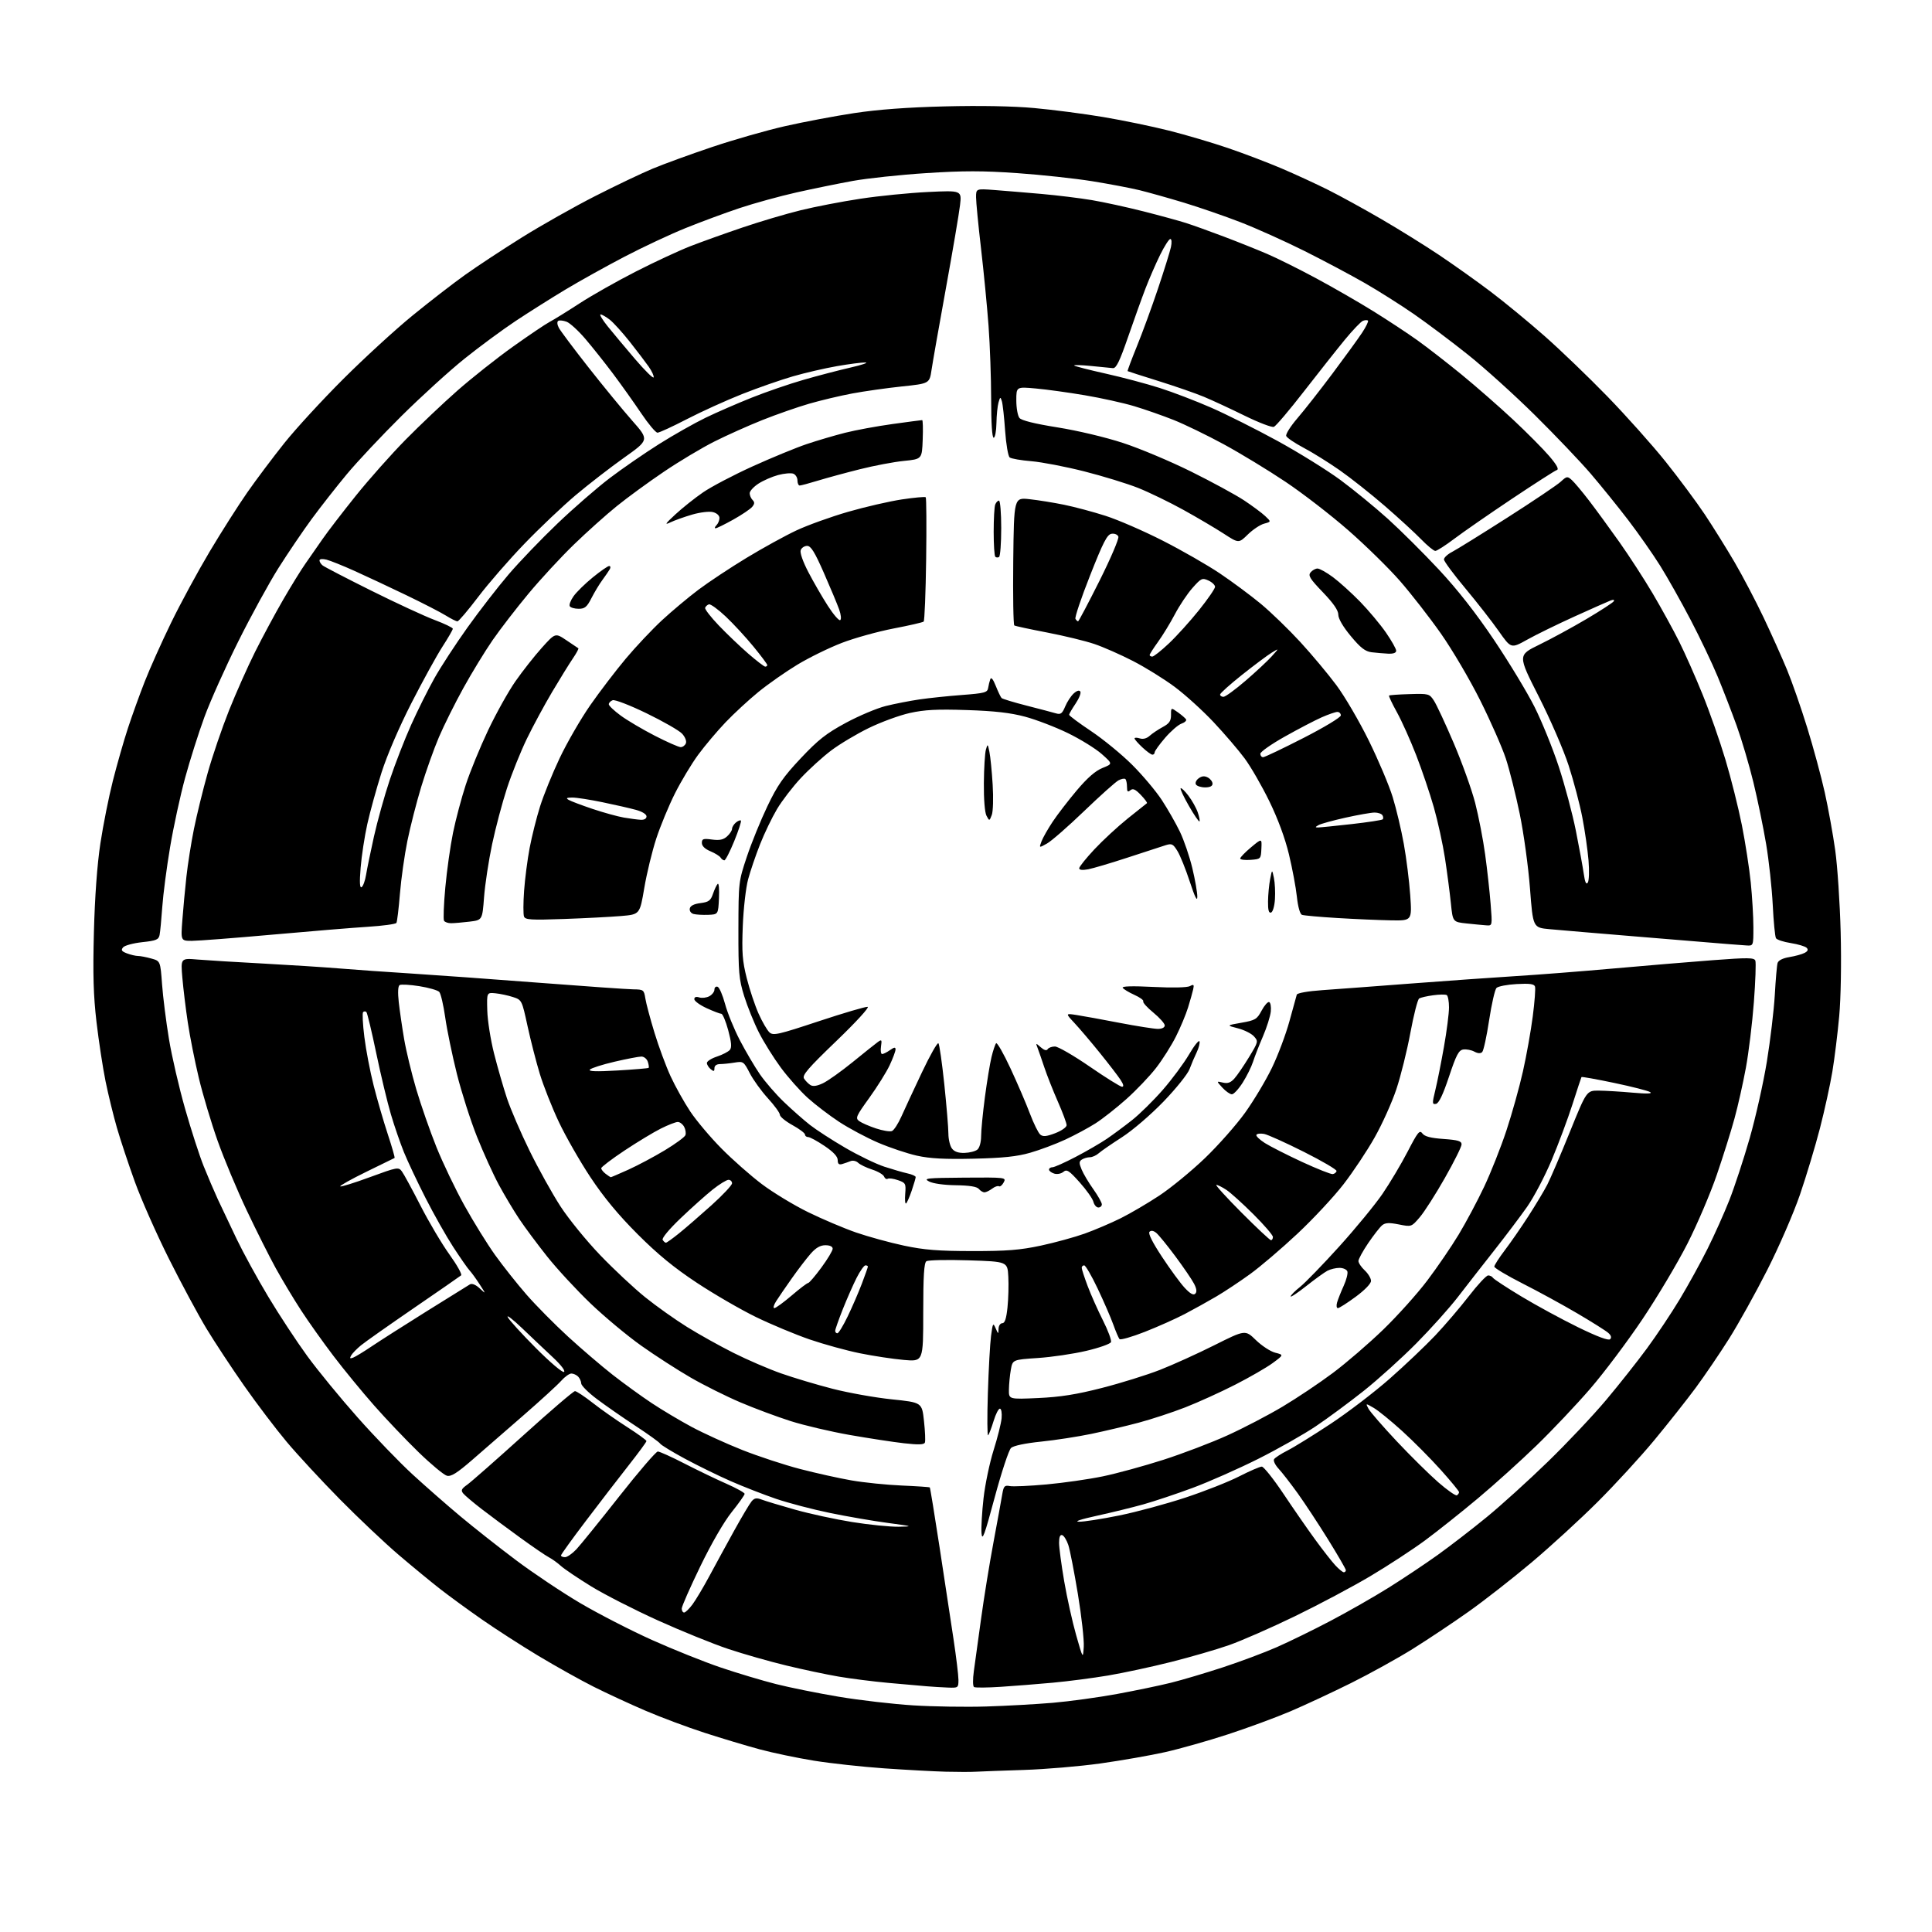 <?xml version="1.0" encoding="UTF-8" standalone="no"?>
<svg 
  version="1.1" 
  xmlns="http://www.w3.org/2000/svg" 
  xmlns:xlink="http://www.w3.org/1999/xlink" 
  xmlns:svg="http://www.w3.org/2000/svg"
  xmlns:rdf="http://www.w3.org/1999/02/22-rdf-syntax-ns#"
  xmlns:cc="http://creativecommons.org/ns#"
  xmlns:dc="http://purl.org/dc/elements/1.1/"
  viewBox="0 0 768 768"
  width="768"
  height="768"
>
<style>svg {background-color: white; }</style>"
<path stroke="none" fill="black" fill-rule="evenodd" d="M388.00,704.28C386.07,704.40 380.68,704.40 376.00,704.28C371.32,704.16 360.30,703.56 351.51,702.95C342.71,702.34 330.11,700.96 323.51,699.89C316.90,698.82 307.23,696.80 302.00,695.39C296.77,693.98 286.92,691.03 280.11,688.82C273.29,686.61 262.71,682.66 256.61,680.04C250.50,677.42 241.22,673.13 236.00,670.51C230.78,667.89 220.88,662.35 214.00,658.22C207.12,654.08 197.00,647.55 191.50,643.72C186.00,639.88 178.57,634.47 175.00,631.68C171.43,628.90 164.00,622.79 158.50,618.10C153.00,613.41 142.49,603.48 135.15,596.04C127.81,588.59 118.30,578.32 114.01,573.21C109.72,568.10 102.12,558.09 97.13,550.97C92.13,543.84 85.34,533.53 82.03,528.06C78.73,522.58 72.01,510.09 67.11,500.30C62.21,490.51 56.13,476.77 53.60,469.77C51.07,462.77 47.87,453.13 46.49,448.36C45.11,443.59 43.07,435.27 41.97,429.88C40.87,424.48 39.25,413.86 38.36,406.28C37.13,395.71 36.89,387.38 37.33,370.50C37.70,356.41 38.62,343.75 39.90,335.29C41.00,328.02 43.24,316.77 44.89,310.29C46.54,303.80 49.21,294.45 50.84,289.50C52.46,284.55 55.46,276.23 57.51,271.00C59.55,265.77 64.29,255.20 68.04,247.50C71.79,239.80 78.68,227.09 83.36,219.24C88.03,211.40 94.76,200.83 98.31,195.74C101.85,190.66 108.49,181.83 113.04,176.12C117.60,170.41 128.15,158.94 136.49,150.62C144.83,142.30 157.16,131.00 163.90,125.50C170.63,120.00 180.04,112.72 184.80,109.32C189.56,105.92 199.75,99.20 207.46,94.39C215.16,89.58 228.22,82.21 236.48,78.00C244.74,73.79 255.10,68.85 259.50,67.02C263.90,65.19 274.48,61.33 283.01,58.46C291.55,55.58 304.60,51.85 312.01,50.16C319.43,48.47 331.80,46.14 339.50,44.97C348.91,43.54 360.75,42.66 375.60,42.29C389.56,41.94 402.64,42.18 411.10,42.95C418.47,43.62 430.83,45.22 438.56,46.52C446.30,47.82 458.05,50.25 464.67,51.92C471.30,53.59 481.84,56.70 488.11,58.84C494.37,60.97 504.00,64.64 509.50,66.98C515.00,69.33 523.34,73.17 528.02,75.52C532.71,77.87 542.16,83.06 549.02,87.05C555.89,91.04 566.23,97.46 572.00,101.32C577.77,105.19 587.00,111.74 592.50,115.90C598.00,120.05 607.67,128.01 614.00,133.59C620.33,139.17 631.58,149.99 639.00,157.63C646.42,165.27 656.82,176.92 662.10,183.51C667.37,190.11 674.39,199.55 677.69,204.50C680.98,209.45 686.31,218.00 689.53,223.50C692.74,229.00 697.93,238.90 701.07,245.50C704.20,252.10 708.38,261.42 710.36,266.21C712.34,271.00 715.95,281.35 718.38,289.21C720.82,297.07 723.96,308.68 725.37,315.00C726.77,321.32 728.65,331.68 729.53,338.00C730.42,344.32 731.39,358.95 731.69,370.50C732.01,382.92 731.78,396.61 731.11,404.00C730.48,410.88 729.26,420.77 728.39,426.00C727.52,431.23 725.30,441.35 723.46,448.50C721.61,455.65 718.03,467.53 715.51,474.90C712.98,482.27 707.12,495.77 702.48,504.90C697.85,514.03 691.01,526.33 687.28,532.24C683.55,538.14 677.58,546.92 674.02,551.74C670.45,556.56 663.06,565.90 657.60,572.50C652.14,579.10 642.00,590.14 635.08,597.04C628.16,603.94 616.35,614.76 608.83,621.09C601.32,627.41 590.07,636.21 583.83,640.63C577.60,645.05 567.57,651.73 561.55,655.49C555.53,659.24 544.48,665.35 537.00,669.07C529.52,672.78 518.69,677.83 512.95,680.28C507.20,682.73 496.04,686.84 488.15,689.42C480.26,692.00 469.01,695.18 463.15,696.50C457.29,697.81 445.75,699.83 437.50,700.99C429.25,702.15 415.52,703.31 407.00,703.58C398.48,703.85 389.93,704.17 388.00,704.28zM392.00,678.36C399.98,678.12 411.90,677.45 418.50,676.89C425.10,676.33 436.57,674.75 444.00,673.39C451.43,672.02 461.10,670.01 465.50,668.91C469.90,667.82 479.12,665.08 486.00,662.83C492.88,660.58 502.55,656.96 507.50,654.79C512.45,652.62 522.12,647.89 529.00,644.27C535.88,640.65 546.23,634.74 552.00,631.13C557.77,627.52 566.55,621.67 571.50,618.12C576.45,614.57 585.22,607.81 590.99,603.08C596.76,598.36 607.72,588.43 615.34,581.02C622.97,573.61 633.37,562.58 638.46,556.52C643.55,550.46 650.86,541.23 654.70,536.00C658.55,530.77 664.40,522.00 667.71,516.50C671.02,511.00 675.98,502.00 678.73,496.50C681.48,491.00 685.41,482.23 687.47,477.00C689.52,471.77 693.15,460.74 695.52,452.48C697.89,444.22 700.97,430.49 702.36,421.98C703.74,413.47 705.16,401.55 705.51,395.50C705.85,389.45 706.34,383.75 706.61,382.83C706.91,381.78 708.64,380.90 711.29,380.46C713.61,380.08 716.34,379.33 717.36,378.79C718.65,378.11 718.90,377.50 718.17,376.77C717.59,376.19 714.77,375.35 711.89,374.89C709.01,374.44 706.35,373.57 705.98,372.96C705.60,372.36 705.02,366.38 704.69,359.68C704.35,352.98 703.17,342.10 702.06,335.50C700.95,328.90 698.68,317.88 697.01,311.00C695.34,304.12 692.34,294.00 690.36,288.50C688.37,283.00 684.98,274.23 682.82,269.00C680.66,263.77 675.82,253.61 672.05,246.40C668.29,239.20 662.84,229.52 659.95,224.90C657.06,220.28 651.34,212.11 647.23,206.73C643.12,201.36 636.39,193.04 632.27,188.23C628.15,183.43 618.18,172.97 610.12,165.00C602.06,157.03 590.08,146.20 583.48,140.95C576.89,135.69 567.23,128.44 562.00,124.82C556.77,121.21 548.03,115.68 542.57,112.54C537.11,109.40 526.31,103.66 518.57,99.78C510.83,95.91 499.36,90.75 493.08,88.32C486.81,85.89 476.68,82.40 470.58,80.55C464.49,78.71 456.57,76.49 453.00,75.61C449.43,74.74 440.94,73.13 434.13,72.03C427.33,70.94 413.94,69.49 404.37,68.82C390.72,67.86 382.95,67.86 368.24,68.81C357.93,69.47 344.77,70.88 339.00,71.92C333.23,72.97 323.10,75.04 316.50,76.52C309.90,78.01 299.77,80.80 294.00,82.72C288.23,84.65 278.55,88.23 272.50,90.68C266.45,93.13 255.55,98.23 248.28,102.03C241.01,105.82 230.43,111.71 224.78,115.10C219.13,118.50 210.22,124.12 205.00,127.58C199.78,131.05 190.64,137.78 184.71,142.54C178.77,147.29 167.49,157.56 159.63,165.34C151.77,173.13 141.98,183.55 137.87,188.50C133.75,193.45 127.49,201.44 123.94,206.26C120.40,211.08 114.45,219.86 110.72,225.76C106.99,231.67 99.78,244.82 94.71,255.00C89.63,265.18 83.59,278.68 81.27,285.00C78.95,291.32 75.49,302.23 73.58,309.23C71.67,316.23 68.98,328.61 67.62,336.73C66.25,344.85 64.85,355.55 64.51,360.50C64.16,365.45 63.68,370.48 63.44,371.67C63.06,373.53 62.09,373.94 56.53,374.53C52.97,374.92 49.54,375.84 48.92,376.60C48.02,377.68 48.34,378.18 50.46,378.98C51.93,379.54 53.89,380.00 54.82,380.01C55.74,380.01 58.13,380.46 60.12,381.02C63.74,382.02 63.74,382.02 64.42,391.26C64.79,396.34 66.02,406.12 67.16,413.00C68.29,419.88 71.18,432.36 73.58,440.75C75.97,449.14 79.28,459.37 80.93,463.49C82.58,467.60 85.13,473.57 86.59,476.74C88.06,479.91 91.42,487.00 94.06,492.50C96.70,498.00 102.38,508.37 106.68,515.53C110.98,522.70 117.94,533.28 122.13,539.03C126.33,544.79 135.36,555.80 142.20,563.50C149.03,571.20 158.87,581.40 164.06,586.16C169.25,590.92 177.80,598.41 183.07,602.81C188.33,607.21 198.23,615.02 205.08,620.16C211.93,625.31 223.46,633.02 230.70,637.29C237.95,641.55 250.77,648.14 259.19,651.92C267.61,655.70 279.90,660.62 286.50,662.86C293.10,665.09 303.00,668.06 308.50,669.45C314.00,670.84 325.25,673.11 333.50,674.49C341.75,675.87 355.02,677.41 363.00,677.91C370.98,678.41 384.02,678.61 392.00,678.36zM376.75,670.83C374.41,670.74 370.70,670.52 368.50,670.33C366.30,670.15 359.46,669.55 353.30,668.99C347.14,668.43 338.14,667.29 333.30,666.46C328.46,665.63 319.10,663.65 312.50,662.05C305.90,660.46 295.55,657.51 289.50,655.49C283.45,653.47 270.85,648.36 261.50,644.13C252.15,639.90 240.22,633.81 235.00,630.60C229.78,627.39 224.38,623.75 223.00,622.51C221.62,621.26 219.49,619.72 218.25,619.08C217.00,618.45 211.82,614.90 206.73,611.21C201.64,607.52 194.76,602.41 191.44,599.85C188.12,597.29 184.85,594.52 184.16,593.70C183.13,592.45 183.40,591.85 185.76,590.17C187.33,589.05 197.35,580.23 208.04,570.57C218.72,560.91 227.95,553.00 228.56,553.00C229.16,553.00 232.32,555.09 235.58,557.64C238.83,560.20 244.99,564.52 249.25,567.24C253.51,569.97 256.99,572.49 256.98,572.85C256.98,573.21 253.78,577.55 249.89,582.50C246.00,587.45 238.35,597.38 232.91,604.56C227.46,611.74 223.00,617.93 223.00,618.31C223.00,618.69 223.72,619.00 224.60,619.00C225.48,619.00 227.53,617.57 229.16,615.83C230.79,614.08 238.44,604.63 246.16,594.83C253.88,585.02 260.78,577.00 261.49,577.00C262.21,577.00 267.00,579.16 272.14,581.81C277.29,584.45 284.76,588.05 288.75,589.80C292.74,591.56 296.00,593.37 296.00,593.83C296.00,594.29 293.69,597.55 290.88,601.06C287.82,604.87 282.78,613.57 278.38,622.66C274.32,631.03 271.00,638.58 271.00,639.44C271.00,640.30 271.43,641.00 271.95,641.00C272.47,641.00 273.98,639.54 275.30,637.75C276.62,635.96 279.64,630.90 282.00,626.50C284.36,622.10 288.78,614.00 291.82,608.50C294.86,603.00 297.99,597.74 298.77,596.81C299.91,595.47 300.73,595.33 302.85,596.13C304.31,596.69 310.23,598.47 316.00,600.10C321.77,601.73 332.01,603.95 338.73,605.03C345.46,606.11 353.79,606.95 357.23,606.90C363.15,606.80 362.91,606.72 353.00,605.40C347.23,604.64 336.88,602.85 330.00,601.44C323.12,600.03 313.45,597.49 308.50,595.81C303.55,594.12 295.45,590.96 290.50,588.79C285.55,586.62 277.35,582.60 272.28,579.87C267.20,577.13 262.76,574.42 262.41,573.85C262.05,573.28 257.65,570.11 252.63,566.82C247.61,563.52 240.71,558.73 237.30,556.16C233.88,553.60 231.07,550.80 231.05,549.95C231.02,549.10 230.46,547.86 229.80,547.20C229.14,546.54 227.94,546.00 227.12,546.00C226.31,546.00 224.49,547.31 223.07,548.91C221.66,550.51 214.89,556.70 208.04,562.66C201.19,568.62 192.04,576.58 187.71,580.34C181.68,585.57 179.33,587.05 177.66,586.63C176.46,586.33 171.40,582.13 166.41,577.29C161.43,572.46 153.46,564.09 148.72,558.70C143.97,553.32 136.70,544.46 132.57,539.02C128.43,533.59 122.61,525.39 119.64,520.82C116.66,516.24 112.17,508.75 109.64,504.17C107.11,499.59 101.92,489.24 98.09,481.17C94.26,473.10 89.05,460.65 86.51,453.50C83.98,446.35 80.61,435.10 79.03,428.50C77.45,421.90 75.48,412.00 74.66,406.50C73.83,401.00 72.86,392.98 72.49,388.68C71.82,380.86 71.82,380.86 78.66,381.44C82.42,381.75 94.05,382.47 104.50,383.02C114.95,383.58 128.68,384.46 135.00,384.98C141.32,385.50 154.15,386.41 163.50,386.99C172.85,387.58 195.57,389.22 214.00,390.64C232.43,392.06 249.41,393.25 251.74,393.28C255.81,393.33 255.99,393.47 256.54,396.92C256.85,398.89 258.48,405.00 260.16,410.50C261.83,416.00 264.71,423.79 266.56,427.81C268.41,431.83 271.93,438.13 274.37,441.81C276.82,445.49 282.41,452.12 286.79,456.54C291.16,460.97 298.38,467.33 302.81,470.68C307.25,474.03 315.52,479.05 321.19,481.83C326.86,484.61 335.47,488.26 340.31,489.94C345.16,491.61 353.71,493.96 359.31,495.15C367.43,496.87 372.95,497.31 386.50,497.32C400.25,497.34 405.46,496.92 413.73,495.16C419.36,493.95 427.24,491.79 431.23,490.36C435.23,488.92 441.65,486.18 445.50,484.27C449.35,482.35 456.27,478.29 460.88,475.24C465.49,472.19 473.64,465.50 478.98,460.38C484.32,455.25 491.51,447.11 494.97,442.28C498.43,437.45 503.21,429.45 505.60,424.50C508.00,419.55 511.12,411.23 512.56,406.00C513.99,400.77 515.31,396.00 515.49,395.39C515.69,394.75 519.91,394.00 525.66,393.60C531.07,393.22 546.98,392.04 561.00,390.96C575.02,389.89 593.70,388.57 602.50,388.02C611.30,387.48 628.85,386.11 641.50,384.98C654.15,383.85 671.87,382.37 680.87,381.69C694.91,380.63 697.32,380.66 697.78,381.88C698.08,382.66 697.82,390.10 697.19,398.40C696.56,406.71 695.13,418.45 694.01,424.49C692.90,430.54 690.87,439.58 689.50,444.58C688.14,449.59 684.97,459.69 682.45,467.02C679.94,474.36 674.70,486.63 670.81,494.31C666.92,501.98 658.86,515.51 652.91,524.38C646.96,533.25 637.63,545.67 632.17,552.00C626.71,558.33 617.13,568.46 610.87,574.53C604.62,580.60 594.10,590.09 587.50,595.61C580.90,601.14 571.45,608.65 566.51,612.31C561.56,615.96 551.76,622.37 544.72,626.55C537.69,630.73 524.18,637.91 514.71,642.50C505.25,647.09 493.45,652.26 488.50,653.99C483.55,655.72 473.20,658.72 465.50,660.66C457.80,662.60 446.55,665.02 440.49,666.04C434.44,667.06 424.54,668.35 418.49,668.90C412.45,669.46 403.13,670.19 397.80,670.54C392.46,670.89 387.70,670.93 387.20,670.63C386.69,670.31 386.66,667.60 387.12,664.29C387.57,661.10 388.86,651.75 389.99,643.50C391.12,635.25 393.34,621.52 394.94,613.00C396.53,604.48 398.10,595.88 398.43,593.89C398.96,590.75 399.34,590.34 401.42,590.74C402.73,590.99 409.32,590.69 416.06,590.08C422.81,589.46 432.87,588.02 438.41,586.87C443.96,585.72 454.80,582.75 462.50,580.28C470.20,577.80 481.68,573.43 488.00,570.55C494.32,567.68 504.16,562.55 509.84,559.16C515.53,555.77 524.53,549.75 529.84,545.77C535.16,541.80 544.16,534.04 549.86,528.53C555.56,523.01 563.46,514.22 567.40,508.98C571.35,503.75 576.95,495.56 579.83,490.78C582.72,486.00 587.27,477.46 589.95,471.80C592.63,466.13 596.63,456.05 598.83,449.39C601.03,442.74 603.99,432.16 605.39,425.89C606.80,419.63 608.56,409.77 609.30,404.00C610.05,398.23 610.45,392.89 610.18,392.15C609.83,391.13 607.99,390.89 602.87,391.18C599.11,391.39 595.52,392.08 594.88,392.72C594.25,393.35 592.93,399.13 591.95,405.55C590.98,411.97 589.74,417.66 589.20,418.20C588.55,418.85 587.47,418.79 586.06,418.03C584.87,417.39 582.91,417.02 581.70,417.19C579.87,417.45 578.91,419.26 576.00,427.99C573.60,435.18 571.97,438.58 570.83,438.80C569.29,439.09 569.27,438.65 570.57,433.31C571.35,430.11 572.89,422.39 573.99,416.15C575.10,409.91 576.00,402.85 576.00,400.46C576.00,398.07 575.60,395.87 575.10,395.56C574.61,395.26 572.19,395.29 569.72,395.63C567.25,395.96 564.74,396.54 564.14,396.91C563.54,397.28 561.97,403.42 560.65,410.54C559.33,417.67 556.82,427.77 555.07,433.00C553.33,438.23 549.44,446.85 546.44,452.16C543.45,457.47 537.88,465.84 534.08,470.75C530.28,475.67 522.06,484.50 515.80,490.37C509.55,496.23 501.07,503.47 496.97,506.44C492.86,509.42 486.80,513.44 483.50,515.38C480.20,517.32 474.57,520.45 471.00,522.32C467.43,524.20 460.27,527.39 455.11,529.42C449.94,531.45 445.41,532.75 445.02,532.31C444.64,531.86 443.52,529.25 442.54,526.50C441.55,523.75 438.77,517.34 436.35,512.25C433.94,507.16 431.52,503.00 430.98,503.00C430.44,503.00 430.00,503.44 430.00,503.98C430.00,504.51 431.06,507.78 432.36,511.23C433.66,514.68 436.39,520.81 438.43,524.86C440.47,528.90 441.91,532.80 441.64,533.51C441.36,534.22 436.95,535.78 431.84,536.98C426.72,538.19 418.03,539.47 412.53,539.83C402.53,540.50 402.53,540.50 401.82,544.50C401.43,546.70 401.09,550.25 401.06,552.39C401.00,556.27 401.00,556.27 412.75,555.74C421.56,555.33 427.89,554.33 438.07,551.72C445.54,549.81 455.89,546.58 461.07,544.56C466.26,542.53 476.01,538.11 482.75,534.73C495.01,528.59 495.01,528.59 499.25,532.72C501.59,534.99 505.04,537.24 506.92,537.72C510.33,538.58 510.33,538.58 505.92,541.83C503.49,543.62 496.77,547.49 491.00,550.44C485.23,553.39 476.28,557.45 471.13,559.46C465.97,561.47 457.65,564.20 452.63,565.54C447.61,566.87 439.14,568.88 433.81,569.99C428.48,571.10 419.48,572.49 413.82,573.07C407.54,573.71 402.89,574.69 401.91,575.58C401.03,576.38 398.10,585.24 395.40,595.27C391.36,610.32 390.44,612.80 390.17,609.50C389.99,607.30 390.36,601.00 390.98,595.50C391.61,590.00 393.40,581.45 394.96,576.50C396.53,571.55 397.96,565.83 398.15,563.79C398.34,561.74 398.05,560.02 397.50,559.96C396.95,559.89 395.81,562.10 394.97,564.87C394.13,567.63 393.15,570.19 392.79,570.54C392.44,570.89 392.39,563.38 392.69,553.84C392.99,544.30 393.56,534.02 393.96,531.00C394.63,525.92 394.77,525.69 395.78,528.00C396.85,530.44 396.87,530.44 396.94,528.25C396.97,527.00 397.63,526.00 398.42,526.00C399.43,526.00 400.03,524.18 400.49,519.75C400.85,516.31 401.00,510.80 400.82,507.50C400.50,501.50 400.50,501.50 385.00,501.00C376.48,500.73 368.94,500.89 368.25,501.37C367.32,502.02 367.00,507.28 367.00,521.76C367.00,541.28 367.00,541.28 359.25,540.59C354.99,540.21 347.16,539.03 341.85,537.95C336.55,536.88 327.55,534.40 321.85,532.45C316.16,530.49 306.55,526.48 300.50,523.54C294.45,520.59 283.88,514.47 277.00,509.92C267.94,503.93 261.46,498.62 253.43,490.58C245.77,482.91 240.00,475.94 234.71,467.96C230.51,461.62 224.85,451.72 222.13,445.96C219.42,440.21 216.03,431.63 214.59,426.90C213.15,422.18 210.96,413.63 209.71,407.90C207.47,397.58 207.43,397.49 203.95,396.35C202.02,395.72 198.88,395.04 196.97,394.85C193.50,394.51 193.50,394.51 193.70,401.69C193.80,405.64 195.02,413.34 196.40,418.80C197.78,424.25 200.09,432.27 201.53,436.61C202.98,440.95 207.03,450.35 210.54,457.50C214.05,464.65 219.57,474.57 222.80,479.55C226.03,484.53 233.13,493.25 238.57,498.92C244.02,504.60 252.08,512.14 256.49,515.68C260.89,519.23 268.38,524.54 273.12,527.49C277.85,530.44 286.18,535.08 291.62,537.81C297.05,540.54 305.53,544.19 310.46,545.93C315.39,547.67 324.62,550.43 330.96,552.06C337.31,553.69 347.90,555.58 354.50,556.26C366.50,557.50 366.50,557.50 367.30,564.89C367.75,568.95 367.91,572.80 367.66,573.44C367.33,574.29 365.12,574.37 359.36,573.72C355.04,573.23 345.32,571.74 337.77,570.42C330.22,569.09 319.64,566.61 314.27,564.90C308.90,563.19 299.92,559.85 294.33,557.47C288.73,555.09 279.84,550.66 274.58,547.62C269.32,544.58 260.47,538.88 254.92,534.94C249.37,531.01 240.30,523.45 234.76,518.15C229.22,512.84 221.46,504.45 217.52,499.50C213.59,494.55 208.56,487.80 206.37,484.50C204.17,481.20 200.54,475.12 198.31,471.00C196.08,466.88 192.17,458.27 189.62,451.89C187.07,445.50 183.47,434.25 181.62,426.89C179.78,419.52 177.69,409.45 176.99,404.50C176.29,399.55 175.22,394.96 174.61,394.30C174.00,393.64 170.44,392.62 166.70,392.02C162.96,391.43 159.43,391.23 158.86,391.58C158.21,391.99 158.08,394.48 158.51,398.36C158.89,401.74 159.84,408.32 160.64,413.00C161.43,417.68 163.61,426.68 165.47,433.00C167.34,439.32 170.95,449.67 173.49,455.99C176.04,462.32 181.04,472.77 184.62,479.21C188.20,485.66 193.68,494.52 196.81,498.89C199.94,503.26 205.57,510.36 209.33,514.67C213.09,518.98 220.52,526.48 225.83,531.35C231.15,536.22 239.10,543.02 243.50,546.47C247.90,549.91 254.88,554.97 259.00,557.71C263.12,560.45 270.32,564.74 275.00,567.25C279.68,569.75 288.71,573.87 295.09,576.40C301.46,578.92 311.81,582.33 318.09,583.96C324.36,585.59 333.55,587.63 338.50,588.49C343.45,589.35 352.41,590.26 358.42,590.52C364.42,590.78 369.46,591.12 369.61,591.28C369.77,591.44 371.51,602.12 373.49,615.03C375.46,627.94 377.96,644.35 379.03,651.50C380.11,658.65 380.99,665.96 381.00,667.75C381.00,670.93 380.91,671.00 376.75,670.83zM430.81,654.60C430.98,651.91 429.93,642.49 428.48,633.68C427.02,624.86 425.31,616.07 424.67,614.15C424.02,612.23 422.94,610.47 422.25,610.24C421.41,609.97 421.00,610.97 421.00,613.29C421.00,615.19 421.92,622.09 423.04,628.62C424.16,635.15 426.30,644.77 427.79,650.00C430.50,659.50 430.50,659.50 430.81,654.60zM534.19,625.00C534.63,625.00 535.00,624.63 535.00,624.17C535.00,623.72 531.83,618.25 527.97,612.02C524.10,605.78 518.64,597.49 515.84,593.59C513.03,589.69 509.62,585.30 508.26,583.83C506.90,582.36 506.09,580.67 506.46,580.06C506.84,579.46 509.25,577.89 511.82,576.59C514.39,575.29 522.10,570.52 528.95,565.99C535.79,561.47 546.37,553.39 552.45,548.03C558.53,542.68 566.65,534.96 570.50,530.90C574.35,526.83 580.37,519.79 583.88,515.25C587.38,510.71 590.84,507.00 591.57,507.00C592.29,507.00 593.15,507.43 593.47,507.95C593.80,508.48 598.90,511.82 604.80,515.38C610.71,518.94 620.84,524.44 627.30,527.60C635.08,531.39 639.40,533.00 640.05,532.35C640.71,531.69 640.45,530.83 639.27,529.81C638.30,528.96 632.77,525.48 627.00,522.09C621.23,518.69 611.44,513.34 605.25,510.21C599.07,507.07 594.01,504.05 594.01,503.50C594.01,502.95 595.89,500.02 598.18,497.00C600.48,493.98 604.70,487.87 607.56,483.44C610.42,479.01 613.80,473.39 615.06,470.94C616.32,468.50 620.36,459.07 624.03,450.00C630.71,433.50 630.71,433.50 635.60,433.54C638.30,433.57 644.33,433.93 649.00,434.35C654.62,434.85 656.99,434.78 655.98,434.13C655.14,433.60 648.70,431.95 641.67,430.48C634.63,429.00 628.77,427.95 628.66,428.15C628.54,428.34 626.93,433.23 625.08,439.00C623.23,444.77 619.50,454.76 616.79,461.20C614.08,467.63 609.70,475.95 607.07,479.70C604.45,483.44 598.52,491.30 593.90,497.16C589.28,503.02 582.80,511.33 579.50,515.62C576.20,519.91 568.77,528.19 563.00,534.02C557.23,539.85 547.83,548.33 542.13,552.87C536.42,557.40 527.85,563.74 523.07,566.95C518.29,570.17 507.96,576.01 500.11,579.95C492.25,583.88 480.58,589.05 474.17,591.43C467.75,593.82 458.90,596.77 454.50,598.01C450.10,599.24 441.77,601.28 436.00,602.54C429.67,603.92 426.85,604.86 428.89,604.91C430.75,604.96 437.95,603.84 444.89,602.43C451.82,601.02 463.69,597.81 471.25,595.31C478.82,592.81 488.43,589.02 492.60,586.88C496.78,584.75 500.82,583.00 501.58,583.00C502.33,583.00 506.19,587.84 510.15,593.75C514.10,599.66 519.79,607.88 522.80,612.00C525.80,616.12 529.41,620.74 530.82,622.25C532.22,623.76 533.74,625.00 534.19,625.00zM579.14,594.41C579.61,594.12 580.00,593.55 580.00,593.15C580.00,592.75 576.74,588.78 572.75,584.33C568.76,579.87 561.85,572.91 557.39,568.86C552.93,564.81 547.83,560.66 546.05,559.64C542.81,557.77 542.81,557.77 544.01,560.02C544.67,561.25 549.70,567.04 555.18,572.88C560.67,578.72 568.11,586.07 571.72,589.22C575.33,592.37 578.67,594.70 579.14,594.41zM224.20,545.37C224.83,544.98 223.06,542.64 219.89,539.67C216.92,536.90 211.41,531.68 207.64,528.07C203.86,524.45 201.26,522.45 201.85,523.61C202.44,524.78 207.47,530.30 213.03,535.88C218.59,541.47 223.62,545.74 224.20,545.37zM140.38,539.68C141.29,539.33 144.62,537.31 147.77,535.18C150.92,533.06 160.70,526.82 169.50,521.32C178.30,515.82 186.10,510.97 186.82,510.55C187.64,510.09 189.13,510.70 190.69,512.15C193.23,514.50 193.23,514.50 190.64,510.50C189.22,508.30 187.42,505.82 186.65,505.00C185.87,504.18 182.97,500.00 180.18,495.72C177.40,491.44 172.44,482.67 169.16,476.22C165.88,469.77 162.01,461.57 160.56,458.00C159.11,454.43 156.78,447.68 155.40,443.00C154.01,438.32 151.39,427.40 149.58,418.73C147.77,410.05 146.00,402.67 145.65,402.31C145.29,401.96 144.70,401.96 144.34,402.33C143.98,402.69 144.20,407.15 144.84,412.24C145.47,417.33 147.13,426.00 148.53,431.50C149.92,437.00 152.44,445.69 154.13,450.81C155.82,455.94 157.05,460.21 156.85,460.31C156.66,460.42 151.61,462.89 145.63,465.80C139.66,468.72 134.99,471.33 135.26,471.60C135.54,471.87 140.84,470.22 147.06,467.93C157.92,463.94 158.42,463.85 159.75,465.64C160.51,466.66 163.85,472.80 167.16,479.27C170.47,485.74 175.64,494.47 178.65,498.66C181.66,502.85 183.75,506.59 183.31,506.97C182.86,507.35 174.40,513.21 164.50,519.99C154.60,526.78 145.15,533.43 143.50,534.79C141.85,536.14 140.10,537.94 139.61,538.78C138.92,539.97 139.10,540.18 140.38,539.68zM332.87,530.00C333.35,530.00 335.21,526.96 336.99,523.25C338.78,519.54 341.31,513.68 342.62,510.23C343.93,506.78 345.00,503.74 345.00,503.48C345.00,503.21 344.56,503.00 344.02,503.00C343.48,503.00 341.91,505.22 340.53,507.94C339.15,510.66 336.67,516.29 335.01,520.47C333.36,524.64 332.00,528.49 332.00,529.03C332.00,529.56 332.39,530.00 332.87,530.00zM307.80,520.00C308.37,520.00 311.46,517.75 314.67,515.01C317.88,512.26 320.84,510.01 321.25,510.01C321.67,510.00 324.03,507.25 326.50,503.89C328.98,500.53 331.00,497.15 331.00,496.39C331.00,495.52 329.91,495.00 328.10,495.00C326.07,495.00 324.33,496.00 322.24,498.38C320.61,500.24 317.25,504.62 314.78,508.13C312.30,511.63 309.49,515.74 308.53,517.25C307.56,518.76 307.24,520.00 307.80,520.00zM531.82,520.00C531.30,520.00 531.16,518.99 531.51,517.75C531.87,516.51 533.05,513.53 534.14,511.13C535.23,508.73 535.88,506.14 535.59,505.38C535.30,504.62 533.89,504.00 532.47,504.00C531.04,504.00 528.89,504.51 527.68,505.14C526.48,505.77 522.69,508.51 519.25,511.23C515.81,513.95 513.02,515.80 513.05,515.34C513.07,514.88 514.76,513.18 516.80,511.56C518.83,509.94 525.82,502.74 532.31,495.56C538.81,488.38 546.56,478.95 549.54,474.61C552.51,470.26 557.02,462.69 559.56,457.78C563.58,450.00 564.33,449.07 565.41,450.55C566.30,451.77 568.67,452.39 573.83,452.76C579.63,453.17 581.00,453.59 581.00,454.92C581.00,455.83 578.00,461.85 574.34,468.29C570.68,474.74 566.20,481.75 564.38,483.87C561.08,487.73 561.08,487.73 556.05,486.73C552.15,485.96 550.66,486.04 549.40,487.08C548.52,487.82 546.04,491.00 543.89,494.15C541.75,497.31 540.00,500.51 540.00,501.27C540.00,502.03 541.12,503.71 542.50,505.00C543.88,506.29 545.00,508.17 545.00,509.18C545.00,510.26 542.50,512.84 538.89,515.50C535.53,517.98 532.35,520.00 531.82,520.00zM475.13,514.27C475.85,513.55 475.70,512.32 474.65,510.29C473.81,508.67 470.48,503.78 467.24,499.42C464.00,495.06 460.58,490.87 459.63,490.09C458.53,489.19 457.57,489.03 456.95,489.65C456.32,490.28 458.09,493.82 461.91,499.61C465.17,504.56 469.24,510.12 470.96,511.96C473.13,514.28 474.41,514.99 475.13,514.27zM264.71,494.00C265.03,494.00 267.37,492.33 269.90,490.29C272.43,488.26 278.21,483.25 282.75,479.17C287.29,475.09 291.00,471.13 291.00,470.38C291.00,469.62 290.37,469.00 289.59,469.00C288.81,469.00 286.00,470.73 283.34,472.84C280.68,474.96 274.95,480.07 270.61,484.22C266.00,488.62 263.01,492.21 263.42,492.87C263.80,493.49 264.38,494.00 264.71,494.00zM505.23,493.00C505.65,493.00 506.00,492.42 506.00,491.70C506.00,490.99 502.51,486.93 498.25,482.69C493.99,478.44 489.15,474.08 487.50,472.99C485.85,471.90 484.06,471.01 483.52,471.01C482.98,471.00 487.47,475.95 493.50,482.00C499.53,488.05 504.81,493.00 505.23,493.00zM436.61,480.00C435.84,480.00 434.96,478.98 434.65,477.74C434.34,476.49 431.87,473.01 429.18,470.00C424.94,465.26 424.06,464.70 422.69,465.85C421.79,466.59 420.20,466.88 419.05,466.52C417.92,466.16 417.00,465.45 417.00,464.93C417.00,464.42 417.62,464.00 418.37,464.00C419.12,464.00 423.29,462.14 427.62,459.87C431.95,457.61 437.52,454.37 440.00,452.69C442.48,451.00 446.98,447.67 450.00,445.28C453.02,442.90 458.51,437.49 462.19,433.28C465.87,429.06 470.58,422.72 472.65,419.18C474.72,415.64 476.60,413.29 476.82,413.96C477.04,414.62 476.53,416.59 475.69,418.34C474.84,420.08 473.57,423.07 472.86,425.00C472.15,426.93 467.50,432.72 462.54,437.87C457.41,443.18 450.25,449.32 446.00,452.06C441.88,454.71 437.71,457.58 436.75,458.44C435.79,459.30 434.21,460.01 433.25,460.02C432.29,460.02 430.87,460.43 430.09,460.92C428.92,461.67 428.89,462.33 429.96,464.89C430.66,466.59 432.75,470.12 434.62,472.73C436.48,475.35 438.00,478.06 438.00,478.75C438.00,479.44 437.37,480.00 436.61,480.00zM360.16,478.40C359.80,478.63 359.65,476.89 359.84,474.53C360.16,470.50 360.00,470.19 356.98,469.14C355.21,468.53 353.37,468.27 352.88,468.58C352.39,468.88 351.74,468.49 351.44,467.71C351.14,466.92 349.01,465.67 346.70,464.92C344.39,464.17 341.88,462.96 341.12,462.22C340.36,461.49 339.01,461.19 338.12,461.56C337.23,461.92 335.71,462.45 334.75,462.73C333.48,463.09 333.00,462.66 333.00,461.14C333.00,459.74 331.28,457.90 327.76,455.53C324.88,453.59 321.96,452.00 321.26,452.00C320.57,452.00 320.00,451.55 320.00,451.00C320.00,450.45 317.76,448.76 315.01,447.25C312.27,445.74 310.02,443.89 310.01,443.14C310.01,442.39 307.86,439.44 305.25,436.58C302.64,433.72 299.39,429.22 298.04,426.59C295.67,421.98 295.46,421.83 292.04,422.39C290.09,422.71 287.49,422.98 286.25,422.99C284.85,423.00 284.00,423.61 284.00,424.62C284.00,425.95 283.73,426.02 282.50,425.00C281.68,424.32 281.00,423.21 281.00,422.54C281.00,421.87 282.81,420.72 285.01,420.00C287.22,419.27 289.52,418.07 290.13,417.35C290.94,416.37 290.76,414.31 289.47,409.51C288.50,405.93 287.27,403.00 286.74,403.00C286.22,403.00 283.58,401.99 280.89,400.76C278.20,399.52 276.00,397.92 276.00,397.19C276.00,396.33 276.69,396.08 277.96,396.49C279.04,396.83 280.84,396.62 281.96,396.02C283.08,395.42 284.00,394.23 284.00,393.38C284.00,392.53 284.56,392.02 285.25,392.25C285.94,392.48 287.27,395.55 288.22,399.08C289.16,402.61 291.81,409.10 294.10,413.50C296.39,417.90 299.97,423.98 302.04,427.00C304.12,430.02 308.45,435.02 311.66,438.09C314.87,441.16 319.52,445.26 322.00,447.20C324.48,449.14 330.77,453.22 336.00,456.26C341.23,459.31 348.21,462.69 351.52,463.77C354.83,464.85 358.99,466.06 360.77,466.45C362.55,466.84 364.00,467.49 364.00,467.90C364.00,468.31 363.28,470.75 362.41,473.32C361.53,475.89 360.52,478.18 360.16,478.40zM391.37,473.97C390.75,473.99 389.73,473.38 389.11,472.63C388.33,471.70 385.42,471.23 379.97,471.15C375.25,471.09 370.88,470.48 369.30,469.65C366.90,468.39 368.36,468.24 383.35,468.13C399.84,468.01 400.05,468.04 398.98,470.03C398.39,471.15 397.54,471.83 397.10,471.56C396.66,471.29 395.44,471.71 394.40,472.50C393.35,473.29 391.99,473.95 391.37,473.97zM242.77,467.97C242.92,467.99 246.07,466.63 249.77,464.97C253.47,463.30 259.97,459.84 264.21,457.29C268.45,454.74 272.16,452.02 272.46,451.25C272.75,450.48 272.53,448.99 271.96,447.93C271.39,446.87 270.26,446.00 269.43,446.00C268.61,446.00 265.59,447.17 262.72,448.61C259.85,450.04 253.34,453.98 248.25,457.36C243.17,460.74 239.01,463.90 239.00,464.39C239.00,464.88 239.79,465.88 240.75,466.61C241.71,467.34 242.62,467.95 242.77,467.97zM529.80,466.72C530.52,466.60 531.19,466.05 531.30,465.50C531.41,464.95 525.56,461.52 518.31,457.88C511.05,454.23 503.95,451.03 502.53,450.76C501.11,450.49 499.72,450.64 499.44,451.10C499.16,451.55 500.68,453.03 502.81,454.38C504.95,455.73 511.61,459.11 517.60,461.89C523.60,464.66 529.09,466.84 529.80,466.72zM387.00,460.60C375.55,460.86 369.67,460.55 364.50,459.40C360.65,458.54 353.72,456.22 349.09,454.24C344.47,452.25 337.50,448.53 333.59,445.97C329.69,443.41 324.06,439.11 321.07,436.41C318.09,433.71 313.29,428.31 310.41,424.42C307.53,420.52 303.59,414.22 301.67,410.42C299.74,406.61 297.12,400.12 295.83,396.00C293.73,389.23 293.50,386.65 293.53,369.50C293.57,350.67 293.60,350.41 296.89,340.55C298.72,335.08 302.39,326.06 305.05,320.50C309.00,312.21 311.39,308.78 318.31,301.43C325.26,294.05 328.43,291.56 336.22,287.35C341.43,284.54 348.58,281.53 352.10,280.65C355.62,279.77 361.65,278.60 365.50,278.03C369.35,277.47 377.00,276.67 382.49,276.26C391.41,275.58 392.52,275.28 392.80,273.50C392.97,272.40 393.36,270.82 393.65,270.00C394.00,269.03 394.77,269.98 395.84,272.67C396.75,274.96 397.79,277.12 398.14,277.48C398.50,277.83 403.00,279.20 408.14,280.51C413.29,281.83 418.51,283.20 419.75,283.57C421.64,284.13 422.24,283.68 423.42,280.85C424.20,278.98 425.73,276.65 426.82,275.66C428.08,274.52 429.04,274.25 429.45,274.92C429.80,275.49 428.95,277.65 427.55,279.71C426.15,281.78 425.00,283.77 425.00,284.14C425.00,284.51 428.94,287.44 433.75,290.65C438.56,293.87 445.89,299.87 450.03,304.00C454.17,308.12 459.48,314.43 461.82,318.00C464.16,321.57 467.40,327.24 469.02,330.60C470.64,333.95 472.86,340.48 473.97,345.10C475.08,349.72 475.97,354.85 475.95,356.50C475.93,358.53 474.97,356.60 472.97,350.50C471.35,345.55 469.14,340.06 468.06,338.31C466.31,335.45 465.80,335.21 463.30,336.00C461.76,336.49 455.01,338.69 448.30,340.89C441.59,343.09 434.50,345.19 432.55,345.56C430.27,345.98 429.00,345.84 429.00,345.15C429.00,344.56 431.72,341.17 435.04,337.62C438.36,334.07 444.32,328.56 448.29,325.37C452.25,322.19 455.69,319.44 455.93,319.28C456.16,319.11 455.07,317.64 453.51,316.01C451.33,313.73 450.35,313.30 449.33,314.14C448.28,315.01 448.00,314.72 448.00,312.79C448.00,311.44 447.72,310.05 447.37,309.70C447.02,309.35 445.78,309.58 444.62,310.20C443.45,310.82 437.31,316.32 430.97,322.41C424.63,328.51 417.99,334.31 416.22,335.30C413.01,337.11 413.01,337.11 414.02,334.45C414.57,332.99 416.57,329.48 418.45,326.65C420.33,323.82 424.64,318.22 428.02,314.21C432.25,309.20 435.45,306.41 438.26,305.28C442.35,303.64 442.35,303.64 437.95,299.73C435.52,297.58 429.48,293.85 424.52,291.43C419.56,289.02 411.90,286.08 407.50,284.90C401.66,283.34 395.40,282.62 384.34,282.26C372.40,281.87 367.57,282.12 361.65,283.43C357.52,284.35 350.17,287.05 345.32,289.42C340.47,291.79 333.74,295.81 330.37,298.36C327.00,300.91 321.60,305.81 318.37,309.27C315.14,312.72 310.86,318.29 308.86,321.65C306.86,325.02 303.83,331.31 302.13,335.63C300.42,339.96 298.29,346.20 297.40,349.50C296.50,352.80 295.54,361.16 295.27,368.08C294.85,378.64 295.11,381.99 296.85,388.87C297.99,393.39 300.12,399.74 301.57,402.99C303.03,406.24 304.97,409.57 305.89,410.40C307.38,411.75 309.38,411.29 325.52,405.94C335.41,402.67 344.13,400.10 344.91,400.24C345.70,400.39 340.18,406.41 332.46,413.82C321.13,424.71 318.79,427.44 319.62,428.75C320.18,429.64 321.31,430.79 322.14,431.32C323.16,431.96 324.77,431.73 327.15,430.60C329.08,429.68 334.38,425.91 338.93,422.22C343.47,418.52 347.97,414.93 348.92,414.24C350.48,413.11 350.61,413.29 350.21,415.99C349.97,417.65 350.17,419.00 350.66,419.00C351.15,419.00 352.56,418.30 353.78,417.44C355.48,416.25 356.00,416.19 355.99,417.19C355.98,417.91 354.92,420.75 353.63,423.50C352.33,426.25 348.69,432.07 345.54,436.44C340.28,443.73 339.95,444.49 341.55,445.66C342.51,446.36 345.50,447.67 348.19,448.56C350.87,449.45 353.73,449.93 354.54,449.62C355.34,449.32 357.05,446.69 358.34,443.78C359.63,440.88 363.31,432.97 366.51,426.22C369.71,419.46 372.65,414.28 373.04,414.72C373.43,415.15 374.48,422.49 375.38,431.04C376.27,439.59 377.00,448.39 377.00,450.60C377.00,452.81 377.62,455.47 378.38,456.51C379.34,457.81 380.91,458.37 383.41,458.30C385.42,458.24 387.72,457.65 388.53,456.98C389.39,456.26 390.00,454.03 390.01,451.63C390.01,449.36 390.69,442.40 391.51,436.18C392.33,429.95 393.52,422.75 394.14,420.18C394.76,417.60 395.59,415.15 395.97,414.71C396.36,414.28 398.93,418.78 401.69,424.71C404.45,430.65 407.93,438.73 409.41,442.68C410.90,446.62 412.75,450.38 413.53,451.02C414.61,451.92 415.96,451.80 419.47,450.46C421.97,449.50 424.00,448.08 424.00,447.28C424.00,446.48 422.44,442.27 420.53,437.94C418.62,433.60 416.19,427.45 415.13,424.27C414.07,421.10 412.86,417.60 412.43,416.50C411.68,414.56 411.72,414.55 413.73,416.32C415.08,417.50 416.03,417.76 416.46,417.07C416.82,416.48 418.12,416.00 419.35,416.00C420.57,416.00 426.80,419.60 433.19,424.00C439.58,428.40 445.36,432.00 446.02,432.00C446.82,432.00 446.63,431.08 445.43,429.25C444.45,427.74 440.73,422.90 437.17,418.50C433.62,414.10 429.08,408.77 427.10,406.65C423.50,402.79 423.50,402.79 428.00,403.49C430.48,403.87 438.12,405.26 445.00,406.59C451.88,407.91 458.74,408.99 460.25,409.00C461.92,409.00 463.00,408.46 463.00,407.62C463.00,406.86 460.97,404.58 458.49,402.54C456.01,400.51 454.19,398.49 454.46,398.06C454.73,397.63 453.14,396.46 450.92,395.47C448.71,394.47 446.63,393.21 446.29,392.66C445.89,392.02 450.12,391.90 458.44,392.32C466.07,392.71 471.92,392.58 473.00,392.00C474.53,391.18 474.73,391.37 474.31,393.27C474.04,394.50 473.12,397.75 472.27,400.50C471.42,403.25 469.26,408.43 467.47,412.00C465.68,415.57 462.13,421.20 459.57,424.50C457.02,427.80 451.69,433.38 447.75,436.90C443.80,440.42 438.29,444.76 435.50,446.54C432.72,448.32 427.30,451.23 423.47,453.01C419.64,454.79 413.35,457.14 409.50,458.24C404.23,459.75 398.67,460.33 387.00,460.60zM489.70,435.00C488.96,435.00 487.26,433.81 485.92,432.36C483.50,429.72 483.50,429.72 486.09,430.34C488.03,430.80 489.20,430.39 490.69,428.73C491.80,427.50 494.41,423.68 496.50,420.24C500.21,414.13 500.25,413.94 498.46,411.96C497.46,410.85 494.58,409.41 492.07,408.77C487.50,407.60 487.50,407.60 493.50,406.55C498.99,405.59 499.67,405.18 501.50,401.75C502.60,399.69 503.95,398.15 504.50,398.34C505.05,398.52 505.35,400.21 505.16,402.08C504.97,403.96 503.57,408.43 502.03,412.00C500.49,415.57 498.72,420.12 498.09,422.10C497.46,424.07 495.62,427.79 494.00,430.35C492.37,432.91 490.44,435.00 489.70,435.00zM245.50,425.53C252.10,425.14 257.65,424.68 257.84,424.49C258.03,424.30 257.89,423.22 257.52,422.08C257.16,420.93 256.01,420.00 254.97,420.00C253.93,420.00 249.12,420.92 244.29,422.05C239.46,423.18 235.05,424.58 234.50,425.17C233.79,425.92 237.00,426.03 245.50,425.53zM694.25,375.83C692.74,375.73 689.48,375.49 687.00,375.29C684.52,375.10 669.01,373.82 652.52,372.45C636.03,371.09 619.58,369.70 615.96,369.36C609.38,368.75 609.38,368.75 608.19,353.12C607.53,344.53 605.70,331.20 604.11,323.50C602.52,315.80 600.03,305.90 598.58,301.50C597.12,297.10 592.57,286.75 588.45,278.50C584.34,270.25 577.27,258.23 572.74,251.79C568.21,245.35 560.90,235.97 556.50,230.93C552.10,225.89 542.88,216.85 536.00,210.83C529.12,204.81 517.88,196.12 511.00,191.52C504.12,186.91 493.10,180.22 486.50,176.63C479.90,173.05 470.93,168.69 466.56,166.95C462.19,165.21 455.13,162.74 450.86,161.46C446.59,160.18 437.79,158.23 431.30,157.13C424.81,156.03 416.01,154.81 411.75,154.43C404.00,153.72 404.00,153.72 404.00,159.17C404.00,162.17 404.56,165.31 405.25,166.15C406.07,167.15 411.32,168.45 420.40,169.90C428.36,171.17 439.48,173.81 446.40,176.08C453.06,178.25 465.25,183.38 473.50,187.47C481.75,191.56 491.20,196.70 494.50,198.88C497.80,201.07 501.59,203.88 502.92,205.13C505.34,207.40 505.34,207.40 502.51,208.16C500.95,208.57 498.04,210.51 496.04,212.46C492.41,216.01 492.41,216.01 486.43,212.12C483.14,209.99 475.95,205.74 470.43,202.69C464.92,199.64 456.83,195.72 452.46,193.97C448.08,192.23 438.43,189.27 431.00,187.38C423.57,185.50 414.12,183.68 410.00,183.34C405.88,183.00 401.99,182.33 401.37,181.84C400.74,181.35 399.93,176.57 399.55,171.22C399.18,165.88 398.60,160.60 398.26,159.50C397.69,157.66 397.59,157.69 396.92,160.00C396.53,161.38 396.15,165.09 396.10,168.25C396.04,171.41 395.55,174.00 395.00,174.00C394.38,174.00 394.00,168.25 394.00,158.75C393.99,150.36 393.53,137.20 392.96,129.50C392.39,121.80 391.04,107.92 389.96,98.66C388.88,89.40 388.00,80.29 388.00,78.41C388.00,74.99 388.00,74.99 395.25,75.53C399.24,75.83 407.68,76.54 414.00,77.09C420.32,77.65 429.34,78.76 434.04,79.55C438.73,80.34 447.96,82.35 454.54,84.02C461.12,85.69 468.75,87.78 471.50,88.66C474.25,89.54 481.00,91.97 486.50,94.05C492.00,96.13 499.72,99.22 503.66,100.91C507.60,102.59 516.38,106.96 523.16,110.61C529.95,114.26 540.23,120.18 546.00,123.77C551.77,127.36 559.65,132.55 563.50,135.31C567.35,138.07 575.23,144.18 581.00,148.90C586.77,153.63 596.00,161.69 601.49,166.83C606.98,171.97 613.45,178.49 615.85,181.30C618.86,184.82 619.80,186.56 618.86,186.85C618.11,187.08 610.08,192.24 601.00,198.30C591.92,204.37 581.62,211.51 578.10,214.17C574.58,216.83 571.19,219.00 570.56,219.00C569.93,219.00 567.41,216.93 564.96,214.41C562.51,211.88 556.00,205.91 550.50,201.14C545.00,196.38 536.90,189.96 532.50,186.89C528.10,183.82 521.64,179.80 518.14,177.96C514.65,176.11 511.56,174.02 511.29,173.31C511.01,172.60 513.02,169.42 515.74,166.26C518.47,163.09 524.74,155.10 529.68,148.50C534.62,141.90 539.93,134.58 541.48,132.23C543.03,129.88 544.07,127.73 543.79,127.46C543.51,127.18 542.62,127.21 541.81,127.52C540.99,127.83 537.73,131.24 534.56,135.09C531.39,138.95 524.09,148.18 518.32,155.61C512.56,163.04 507.19,169.37 506.39,169.68C505.59,169.99 500.34,167.98 494.72,165.22C489.10,162.46 481.80,159.07 478.50,157.70C475.20,156.33 467.10,153.52 460.50,151.46C453.90,149.40 448.39,147.63 448.25,147.53C448.11,147.42 449.78,142.95 451.96,137.59C454.14,132.24 457.91,121.92 460.34,114.68C462.77,107.43 465.07,100.04 465.46,98.25C465.86,96.39 465.76,95.00 465.22,95.00C464.70,95.00 462.87,97.86 461.15,101.35C459.43,104.84 456.84,110.80 455.38,114.60C453.92,118.39 450.79,127.12 448.41,134.00C445.07,143.66 443.71,146.46 442.40,146.34C441.47,146.25 437.51,145.86 433.60,145.47C429.70,145.09 426.73,145.01 427.00,145.30C427.27,145.59 432.90,147.04 439.50,148.51C446.10,149.98 455.77,152.55 461.00,154.22C466.23,155.89 475.45,159.42 481.50,162.07C487.55,164.72 499.43,170.68 507.89,175.31C516.35,179.95 527.60,186.94 532.89,190.84C538.18,194.75 546.63,201.68 551.68,206.23C556.73,210.79 565.86,219.88 571.97,226.42C579.39,234.37 586.68,243.67 593.91,254.41C599.86,263.26 607.10,275.23 610.00,281.00C612.90,286.77 617.23,297.45 619.62,304.72C622.02,311.99 625.08,323.46 626.43,330.22C627.77,336.97 629.19,344.68 629.57,347.35C630.05,350.73 630.53,351.79 631.17,350.85C631.67,350.11 631.80,346.12 631.46,342.00C631.11,337.88 630.02,330.23 629.01,325.00C628.01,319.77 625.56,310.48 623.57,304.34C621.59,298.20 616.22,285.82 611.64,276.81C603.33,260.44 603.33,260.44 611.91,256.26C616.64,253.96 625.08,249.36 630.68,246.05C636.29,242.73 641.15,239.57 641.49,239.02C641.86,238.42 641.39,238.28 640.30,238.68C639.31,239.05 632.88,241.90 626.00,245.02C619.12,248.14 610.61,252.30 607.09,254.27C600.67,257.85 600.67,257.85 595.78,250.89C593.09,247.05 587.09,239.38 582.45,233.82C577.80,228.26 574.00,223.12 574.00,222.39C574.00,221.65 575.46,220.30 577.25,219.38C579.04,218.45 588.91,212.33 599.20,205.76C609.48,199.20 619.03,192.77 620.42,191.48C622.81,189.28 623.06,189.24 624.82,190.82C625.85,191.74 628.94,195.43 631.68,199.00C634.42,202.57 639.84,210.00 643.74,215.50C647.63,221.00 653.61,230.22 657.02,236.00C660.43,241.78 665.13,250.32 667.47,255.00C669.81,259.68 674.01,269.16 676.81,276.08C679.62,283.00 683.72,294.70 685.92,302.08C688.13,309.46 691.05,321.12 692.42,328.00C693.79,334.88 695.38,345.16 695.96,350.86C696.53,356.55 697.00,364.54 697.00,368.61C697.00,376.00 697.00,376.00 694.25,375.83zM76.29,374.00C71.86,374.00 71.86,374.00 72.49,365.75C72.83,361.21 73.55,353.45 74.10,348.50C74.64,343.55 75.99,335.00 77.10,329.50C78.21,324.00 80.66,314.01 82.55,307.29C84.43,300.58 88.25,289.40 91.02,282.45C93.80,275.49 98.46,265.01 101.39,259.15C104.32,253.29 109.32,244.00 112.50,238.50C115.68,233.00 119.68,226.52 121.39,224.09C123.10,221.66 126.15,217.28 128.17,214.35C130.19,211.42 136.16,203.65 141.43,197.08C146.70,190.52 155.63,180.47 161.26,174.76C166.89,169.04 176.15,160.27 181.84,155.26C187.53,150.26 197.43,142.42 203.83,137.85C210.24,133.28 216.84,128.83 218.49,127.96C220.15,127.09 225.51,123.77 230.41,120.58C235.31,117.39 245.42,111.68 252.88,107.88C260.33,104.08 270.05,99.57 274.47,97.85C278.89,96.13 288.19,92.80 295.14,90.44C302.10,88.08 312.49,85.00 318.24,83.59C323.99,82.17 334.73,80.10 342.10,78.99C349.47,77.87 361.53,76.67 368.91,76.32C382.31,75.68 382.31,75.68 381.62,81.59C381.24,84.84 378.73,99.65 376.03,114.50C373.33,129.35 370.76,143.97 370.31,146.99C369.49,152.47 369.49,152.47 358.49,153.62C352.45,154.26 343.56,155.52 338.75,156.42C333.94,157.32 326.23,159.16 321.62,160.49C317.00,161.83 308.67,164.74 303.09,166.96C297.52,169.18 288.92,173.03 283.99,175.51C279.05,177.99 270.03,183.38 263.94,187.50C257.85,191.61 249.41,197.77 245.19,201.19C240.96,204.60 233.29,211.47 228.15,216.45C223.01,221.43 214.87,230.22 210.07,236.00C205.26,241.78 198.84,250.10 195.80,254.50C192.77,258.90 187.54,267.45 184.20,273.50C180.86,279.55 176.49,288.32 174.49,293.00C172.49,297.68 169.33,306.56 167.45,312.74C165.58,318.92 163.10,328.59 161.95,334.24C160.80,339.88 159.46,349.34 158.98,355.26C158.50,361.18 157.87,366.41 157.58,366.87C157.29,367.34 152.20,368.03 146.28,368.41C140.35,368.78 123.17,370.20 108.10,371.55C93.04,372.90 78.72,374.00 76.29,374.00zM590.87,367.84C589.57,367.75 586.02,367.41 583.00,367.09C577.50,366.50 577.50,366.50 576.74,359.00C576.32,354.88 575.27,346.87 574.41,341.20C573.54,335.54 571.54,326.41 569.97,320.91C568.40,315.41 565.25,306.09 562.96,300.20C560.68,294.32 557.24,286.65 555.32,283.17C553.39,279.70 551.98,276.69 552.17,276.50C552.36,276.30 556.04,276.04 560.34,275.92C567.93,275.69 568.21,275.77 570.01,278.52C571.04,280.08 574.58,287.69 577.89,295.43C581.19,303.17 585.03,313.85 586.40,319.16C587.77,324.48 589.56,333.70 590.37,339.66C591.19,345.62 592.16,354.44 592.54,359.25C593.24,368.00 593.24,368.00 590.87,367.84zM179.31,366.99C178.10,367.00 176.84,366.55 176.51,366.01C176.17,365.47 176.40,359.50 177.02,352.76C177.64,346.02 179.02,336.23 180.09,331.00C181.16,325.77 183.43,317.23 185.14,312.00C186.84,306.77 190.85,297.01 194.03,290.29C197.22,283.58 202.11,274.80 204.92,270.79C207.72,266.78 212.42,260.81 215.37,257.52C220.74,251.55 220.74,251.55 225.12,254.49C227.53,256.10 229.68,257.55 229.90,257.70C230.12,257.84 229.14,259.66 227.73,261.73C226.32,263.80 222.62,269.77 219.52,275.00C216.42,280.23 211.86,288.66 209.40,293.74C206.94,298.83 203.39,307.65 201.53,313.34C199.67,319.03 197.01,329.05 195.62,335.60C194.24,342.16 192.80,351.62 192.42,356.64C191.73,365.75 191.73,365.75 186.62,366.37C183.80,366.71 180.51,366.99 179.31,366.99zM224.19,365.31C211.07,365.78 208.80,365.64 208.30,364.33C207.98,363.50 207.99,358.92 208.33,354.16C208.67,349.40 209.66,341.71 210.54,337.07C211.42,332.44 213.28,325.01 214.68,320.57C216.07,316.13 219.58,307.48 222.49,301.34C225.40,295.21 230.86,285.76 234.63,280.34C238.40,274.93 244.76,266.60 248.75,261.84C252.74,257.08 259.22,250.21 263.14,246.57C267.07,242.94 273.58,237.48 277.62,234.44C281.66,231.40 290.26,225.70 296.73,221.78C303.20,217.85 312.14,212.93 316.61,210.84C321.07,208.75 330.30,205.43 337.11,203.46C343.93,201.49 353.55,199.28 358.50,198.53C363.45,197.79 367.72,197.40 367.99,197.67C368.26,197.93 368.34,209.03 368.16,222.33C367.98,235.62 367.53,246.76 367.17,247.09C366.80,247.41 361.41,248.65 355.19,249.84C348.97,251.04 339.75,253.60 334.69,255.54C329.64,257.48 321.68,261.37 317.00,264.20C312.32,267.03 305.35,271.91 301.50,275.05C297.65,278.19 291.76,283.63 288.42,287.13C285.08,290.63 280.19,296.43 277.56,300.00C274.93,303.57 270.78,310.49 268.32,315.36C265.87,320.23 262.52,328.33 260.87,333.36C259.23,338.39 257.08,347.23 256.11,353.00C254.33,363.50 254.33,363.50 246.92,364.13C242.84,364.48 232.61,365.01 224.19,365.31zM552.89,365.85C548.28,365.77 538.73,365.36 531.68,364.93C524.64,364.51 518.28,363.94 517.56,363.66C516.77,363.36 515.96,360.49 515.53,356.46C515.14,352.77 513.72,345.20 512.38,339.63C510.84,333.20 507.99,325.49 504.58,318.50C501.63,312.45 497.22,304.80 494.78,301.50C492.34,298.20 486.78,291.71 482.42,287.07C478.07,282.44 471.09,276.11 466.91,273.01C462.74,269.91 455.32,265.30 450.41,262.78C445.51,260.25 438.57,257.19 435.00,255.99C431.43,254.78 422.97,252.73 416.21,251.43C409.44,250.13 403.59,248.87 403.21,248.63C402.82,248.39 402.63,236.84 402.78,222.97C403.07,197.75 403.07,197.75 409.28,198.44C412.70,198.81 418.88,199.81 423.00,200.65C427.12,201.49 434.55,203.47 439.50,205.06C444.45,206.64 454.68,211.09 462.24,214.94C469.79,218.78 480.01,224.64 484.94,227.96C489.86,231.27 497.18,236.70 501.20,240.03C505.21,243.36 512.26,250.18 516.85,255.17C521.44,260.16 527.92,267.91 531.24,272.37C534.57,276.84 540.39,286.80 544.17,294.50C547.96,302.20 552.21,312.27 553.62,316.87C555.04,321.48 557.03,329.86 558.04,335.49C559.06,341.12 560.20,350.29 560.59,355.86C561.29,366.00 561.29,366.00 552.89,365.85zM281.50,363.66C279.30,363.74 276.69,363.59 275.69,363.32C274.67,363.04 274.02,362.11 274.20,361.17C274.41,360.06 275.84,359.33 278.43,359.00C281.73,358.58 282.50,358.01 283.42,355.32C284.01,353.57 284.86,351.79 285.30,351.35C285.75,350.92 285.97,353.47 285.80,357.03C285.50,363.50 285.50,363.50 281.50,363.66zM505.25,362.76C504.36,363.05 504.02,361.77 504.06,358.33C504.09,355.68 504.47,351.70 504.89,349.50C505.67,345.50 505.67,345.50 506.40,349.00C506.80,350.93 506.99,354.72 506.81,357.42C506.64,360.23 505.96,362.52 505.25,362.76zM143.75,352.65C144.34,352.29 145.14,350.08 145.52,347.74C145.90,345.41 147.32,338.55 148.66,332.50C150.01,326.45 152.83,316.32 154.94,310.00C157.05,303.68 160.88,293.82 163.45,288.11C166.02,282.39 170.17,274.07 172.68,269.61C175.18,265.15 181.08,256.10 185.79,249.50C190.50,242.90 197.88,233.37 202.19,228.33C206.50,223.29 215.25,214.18 221.64,208.08C228.02,201.98 237.35,193.88 242.37,190.06C247.39,186.25 256.23,180.16 262.00,176.52C267.77,172.89 276.10,168.18 280.50,166.05C284.90,163.92 293.17,160.32 298.88,158.05C304.59,155.77 313.81,152.60 319.38,151.00C324.95,149.39 333.32,147.20 338.00,146.13C342.68,145.06 345.38,144.14 344.00,144.09C342.62,144.05 337.56,144.70 332.74,145.54C327.92,146.38 320.04,148.20 315.24,149.59C310.43,150.97 301.32,154.15 295.00,156.65C288.68,159.16 278.81,163.63 273.08,166.60C267.35,169.57 262.07,172.00 261.36,172.00C260.65,172.00 257.72,168.51 254.86,164.25C251.99,159.99 246.95,152.90 243.65,148.50C240.34,144.10 235.39,137.87 232.64,134.66C229.89,131.44 226.56,128.40 225.24,127.90C223.91,127.40 222.42,127.24 221.91,127.55C221.38,127.89 221.47,129.03 222.14,130.31C222.78,131.51 228.06,138.57 233.90,146.00C239.73,153.42 247.55,162.95 251.28,167.18C258.06,174.86 258.06,174.86 248.12,181.91C242.66,185.79 233.98,192.50 228.84,196.83C223.70,201.17 214.55,209.84 208.50,216.12C202.45,222.39 194.17,231.90 190.11,237.26C186.04,242.62 182.32,247.00 181.84,247.00C181.35,247.00 179.28,245.96 177.23,244.69C175.18,243.41 168.10,239.77 161.50,236.59C154.90,233.41 145.68,229.09 141.00,226.98C136.32,224.87 131.26,222.84 129.75,222.46C128.15,222.07 127.00,222.20 127.00,222.77C127.00,223.31 127.56,224.21 128.25,224.77C128.94,225.33 137.60,229.82 147.50,234.75C157.40,239.68 168.76,244.94 172.75,246.44C176.74,247.94 180.00,249.52 180.00,249.93C180.00,250.35 178.14,253.57 175.86,257.09C173.59,260.61 168.04,270.69 163.54,279.50C158.66,289.05 153.88,300.17 151.67,307.08C149.65,313.45 147.10,322.67 146.01,327.58C144.92,332.49 143.73,340.28 143.36,344.91C142.88,350.79 143.00,353.12 143.75,352.65zM287.94,342.00C287.49,342.00 286.81,341.50 286.44,340.90C286.06,340.29 284.24,339.16 282.38,338.38C280.23,337.49 279.00,336.29 279.00,335.08C279.00,333.45 279.55,333.26 283.02,333.73C286.03,334.13 287.54,333.82 289.02,332.48C290.11,331.50 291.00,330.14 291.00,329.47C291.00,328.80 291.69,327.68 292.52,326.98C293.36,326.28 294.26,325.93 294.52,326.19C294.79,326.45 293.59,330.12 291.88,334.33C290.16,338.55 288.39,342.00 287.94,342.00zM497.11,341.81C494.85,341.98 493.00,341.73 493.00,341.27C493.00,340.80 494.94,338.80 497.31,336.82C501.62,333.22 501.62,333.22 501.42,337.36C501.23,341.46 501.19,341.50 497.11,341.81zM524.00,328.93C524.83,328.92 530.80,328.32 537.28,327.59C543.77,326.86 549.32,326.01 549.64,325.70C549.95,325.39 549.90,324.65 549.54,324.07C549.18,323.48 547.78,323.00 546.43,323.00C545.08,323.00 539.86,323.92 534.83,325.04C529.81,326.16 524.97,327.49 524.10,328.01C522.75,328.79 522.74,328.94 524.00,328.93zM476.81,326.52C476.58,326.75 474.69,323.99 472.62,320.38C470.54,316.77 469.06,313.61 469.32,313.34C469.58,313.08 470.97,314.40 472.39,316.27C473.82,318.15 475.50,321.12 476.11,322.89C476.73,324.66 477.04,326.29 476.81,326.52zM254.75,325.88C256.11,325.95 257.00,325.42 257.00,324.54C257.00,323.67 255.28,322.61 252.75,321.92C250.41,321.28 244.45,319.92 239.50,318.90C234.55,317.87 229.15,317.03 227.50,317.04C225.21,317.06 224.87,317.28 226.06,317.97C226.92,318.48 231.19,320.09 235.56,321.56C239.93,323.03 245.53,324.57 248.00,325.00C250.47,325.42 253.51,325.82 254.75,325.88zM394.25,323.96C393.30,326.43 393.30,326.43 392.15,324.28C391.47,323.00 391.04,317.75 391.10,311.32C391.15,305.37 391.52,299.38 391.91,298.00C392.59,295.59 392.65,295.62 393.31,298.90C393.70,300.77 394.28,306.62 394.60,311.90C394.93,317.19 394.77,322.61 394.25,323.96zM479.06,313.00C477.44,313.00 475.80,312.48 475.41,311.85C475.01,311.21 475.50,310.11 476.49,309.39C477.75,308.46 478.82,308.37 480.14,309.07C481.16,309.62 482.00,310.73 482.00,311.54C482.00,312.49 480.98,313.00 479.06,313.00zM502.10,301.00C502.71,301.00 509.91,297.57 518.10,293.38C526.43,289.12 533.00,285.15 533.00,284.38C533.00,283.62 532.38,283.00 531.63,283.00C530.87,283.00 528.07,283.97 525.39,285.15C522.72,286.33 516.14,289.76 510.77,292.78C505.40,295.79 501.00,298.87 501.00,299.63C501.00,300.38 501.50,301.00 502.10,301.00zM458.11,300.00C457.61,300.00 455.81,298.69 454.11,297.10C452.40,295.50 451.00,293.90 451.00,293.53C451.00,293.17 451.93,293.16 453.07,293.52C454.38,293.94 455.83,293.56 456.99,292.51C458.01,291.59 460.34,290.02 462.17,289.03C464.81,287.61 465.50,286.61 465.50,284.23C465.49,281.22 465.49,281.22 468.22,283.15C469.71,284.22 471.18,285.48 471.48,285.96C471.77,286.44 470.95,287.21 469.65,287.66C468.34,288.12 465.42,290.66 463.14,293.31C460.86,295.96 459.00,298.54 459.00,299.06C459.00,299.58 458.60,300.00 458.11,300.00zM270.59,297.00C271.40,297.00 272.33,296.30 272.66,295.45C272.99,294.57 272.33,292.92 271.12,291.63C269.95,290.38 263.61,286.75 257.04,283.56C250.41,280.34 244.40,278.02 243.54,278.35C242.69,278.67 242.00,279.40 242.00,279.96C242.00,280.52 244.14,282.55 246.75,284.46C249.36,286.37 255.46,289.98 260.31,292.47C265.16,294.96 269.78,297.00 270.59,297.00zM486.35,277.00C487.09,277.00 491.03,274.13 495.10,270.63C499.17,267.13 503.85,262.77 505.50,260.94C508.50,257.62 508.50,257.62 505.50,259.46C503.85,260.47 498.56,264.42 493.75,268.24C488.94,272.06 485.00,275.59 485.00,276.09C485.00,276.59 485.61,277.00 486.35,277.00zM304.20,265.00C304.64,265.00 305.00,264.71 305.00,264.36C305.00,264.01 302.54,260.71 299.52,257.03C296.51,253.35 291.55,247.97 288.50,245.09C285.45,242.21 282.43,240.02 281.79,240.24C281.15,240.45 280.48,241.07 280.30,241.61C280.11,242.16 282.56,245.32 285.73,248.63C288.90,251.95 294.18,256.99 297.45,259.83C300.72,262.67 303.76,265.00 304.20,265.00zM458.06,261.00C458.64,261.00 461.62,258.64 464.68,255.75C467.74,252.86 473.11,246.92 476.62,242.54C480.13,238.16 483.00,233.99 483.00,233.27C483.00,232.55 481.81,231.42 480.36,230.76C477.90,229.64 477.47,229.84 474.04,233.71C472.01,235.99 468.86,240.70 467.03,244.18C465.20,247.66 462.19,252.59 460.35,255.13C458.51,257.68 457.00,260.05 457.00,260.38C457.00,260.72 457.48,261.00 458.06,261.00zM551.75,259.84C549.96,259.75 547.03,259.50 545.23,259.28C542.69,258.96 540.85,257.54 536.98,252.88C533.89,249.17 532.00,245.93 532.00,244.36C532.00,242.62 530.08,239.83 525.86,235.43C520.68,230.04 519.92,228.80 520.98,227.52C521.68,226.68 522.92,226.00 523.74,226.00C524.56,226.00 527.32,227.54 529.87,229.43C532.41,231.32 537.27,235.71 540.66,239.18C544.04,242.66 548.65,248.16 550.91,251.42C553.16,254.67 555.00,257.93 555.00,258.67C555.00,259.54 553.87,259.94 551.75,259.84zM333.99,246.51C334.50,246.19 334.32,244.34 333.56,242.22C332.83,240.18 330.11,233.66 327.51,227.75C323.86,219.44 322.35,217.00 320.86,217.00C319.80,217.00 318.65,217.75 318.30,218.67C317.91,219.68 319.13,223.18 321.33,227.42C323.36,231.32 326.83,237.33 329.05,240.78C331.27,244.24 333.49,246.81 333.99,246.51zM428.55,247.00C428.79,247.00 432.62,239.75 437.06,230.89C441.50,222.02 444.87,214.12 444.57,213.32C444.26,212.50 443.06,212.00 441.87,212.18C440.12,212.44 438.58,215.41 433.32,228.76C429.78,237.71 427.17,245.47 427.51,246.01C427.84,246.56 428.31,247.00 428.55,247.00zM230.04,242.00C228.43,242.00 226.84,241.55 226.50,240.99C226.15,240.44 226.83,238.64 228.01,236.99C229.18,235.34 232.62,231.97 235.66,229.50C238.70,227.02 241.62,225.00 242.15,225.00C242.68,225.00 242.80,225.56 242.41,226.25C242.02,226.94 240.71,228.85 239.50,230.50C238.28,232.15 236.31,235.41 235.12,237.75C233.32,241.29 232.47,242.00 230.04,242.00zM397.14,221.41C396.67,221.71 395.99,221.66 395.64,221.31C395.29,220.95 395.00,216.50 395.00,211.42C395.00,206.33 395.27,201.45 395.61,200.58C395.94,199.71 396.62,199.00 397.11,199.00C397.60,199.00 398.00,203.92 398.00,209.94C398.00,215.96 397.61,221.12 397.14,221.41zM284.45,210.00C283.98,210.00 284.14,209.46 284.80,208.80C285.46,208.14 286.00,206.84 286.00,205.91C286.00,204.92 284.92,203.95 283.40,203.57C281.96,203.20 278.31,203.64 275.17,204.55C272.06,205.46 268.17,206.84 266.51,207.64C264.04,208.82 264.40,208.25 268.50,204.46C271.25,201.91 276.19,197.98 279.48,195.72C282.77,193.46 291.65,188.80 299.21,185.37C306.77,181.94 316.44,177.96 320.69,176.53C324.94,175.10 331.81,173.08 335.96,172.03C340.11,170.98 348.58,169.42 354.78,168.56C360.99,167.70 366.30,167.00 366.58,167.00C366.86,167.00 366.95,170.49 366.79,174.75C366.50,182.50 366.50,182.50 359.31,183.22C355.36,183.61 347.48,185.10 341.81,186.53C336.14,187.95 328.64,189.99 325.14,191.06C321.65,192.13 318.39,193.00 317.89,193.00C317.40,193.00 317.00,192.09 317.00,190.97C317.00,189.85 316.26,188.65 315.35,188.30C314.44,187.95 311.73,188.19 309.33,188.83C306.93,189.47 303.41,191.01 301.50,192.25C299.59,193.49 298.02,195.20 298.01,196.05C298.01,196.90 298.52,198.12 299.16,198.76C300.03,199.63 300.00,200.30 299.00,201.49C298.28,202.36 294.91,204.63 291.50,206.54C288.09,208.44 284.92,210.00 284.45,210.00zM259.83,150.01C260.01,149.47 259.13,147.56 257.88,145.76C256.62,143.97 253.23,139.51 250.34,135.85C247.45,132.20 243.88,128.26 242.41,127.10C240.93,125.95 239.29,125.00 238.74,125.00C238.20,125.00 239.48,127.14 241.58,129.75C243.69,132.36 248.58,138.21 252.45,142.74C256.33,147.28 259.65,150.55 259.83,150.01z" />

</svg>